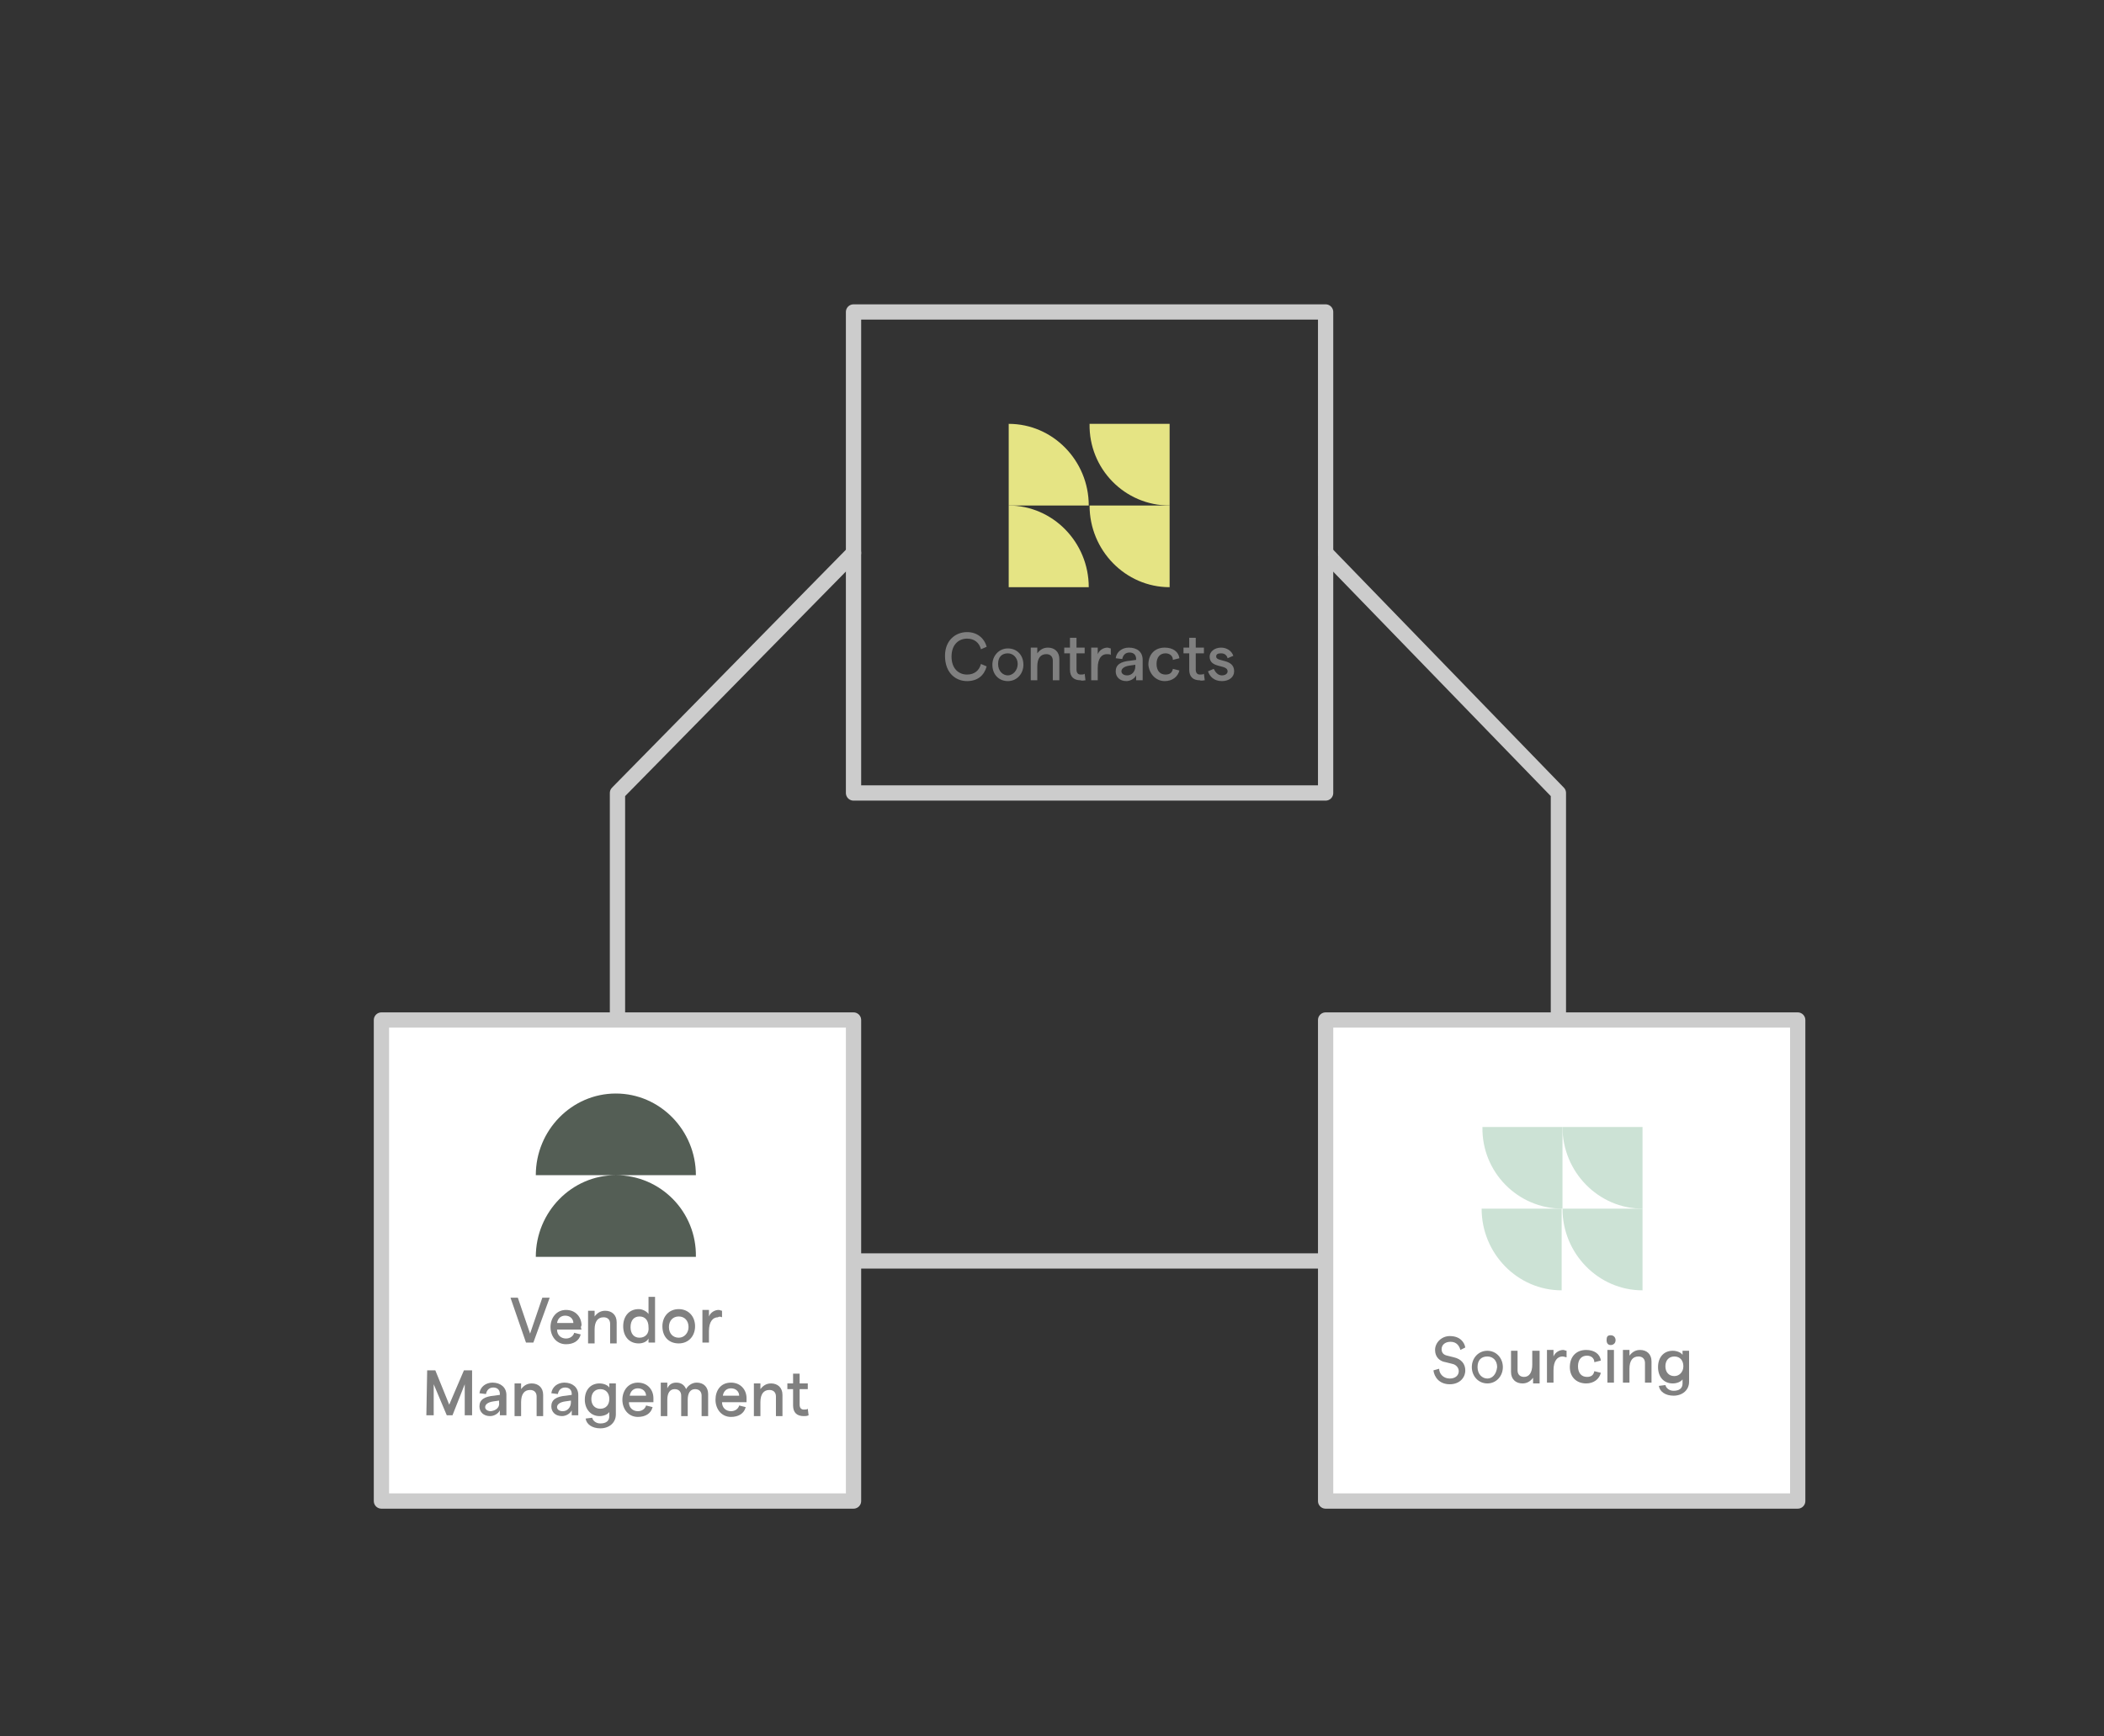 <?xml version="1.0" encoding="utf-8"?>
<!-- Generator: Adobe Illustrator 27.1.0, SVG Export Plug-In . SVG Version: 6.00 Build 0)  -->
<svg version="1.1" id="Layer_2_00000175290128459075991140000013486372750661277842_"
	 xmlns="http://www.w3.org/2000/svg" xmlns:xlink="http://www.w3.org/1999/xlink" x="0px" y="0px" viewBox="0 0 257.6 212.6"
	 style="enable-background:new 0 0 257.6 212.6;" xml:space="preserve">
<rect x="0" y="0" width="257.6" height="212.6" fill="#333333" stroke="none"/>
<style type="text/css">
	.st0{fill:#808080;}
	.st1{fill:#E5E484;}
	.st2{fill:none;stroke:#CCCCCC;stroke-width:1.87;stroke-linecap:round;stroke-linejoin:round;}
	.st3{fill:#FFFFFF;stroke:#CCCCCC;stroke-width:1.87;stroke-linecap:round;stroke-linejoin:round;}
	.st4{fill:#545E55;}
	.st5{fill:#CCE2D5;}
</style>
<g id="Layer_1-2">
	<g>
		<g>
			<path class="st0" d="M149.6,83.4c0.9,0,1.5-0.5,1.5-1.2c0-1.6-2.2-1.1-2.2-1.8c0-0.3,0.2-0.4,0.6-0.4c0.4,0,0.7,0.2,0.8,0.6
				l0.7-0.3c-0.2-0.6-0.8-1-1.5-1c-0.8,0-1.4,0.5-1.4,1.1c0,1.5,2.2,0.9,2.2,1.8c0,0.3-0.3,0.5-0.7,0.5c-0.5,0-0.8-0.4-1-0.8
				l-0.7,0.3C148.1,82.8,148.6,83.4,149.6,83.4 M147.5,83.3l-0.1-0.8c-0.1,0.1-0.3,0.1-0.5,0.1c-0.3,0-0.5-0.2-0.5-0.6V80h1v-0.7h-1
				v-1.2h-0.8v1.2h-0.7V80h0.7v2c0,0.9,0.5,1.3,1.3,1.3C147.1,83.4,147.3,83.3,147.5,83.3 M142.6,83.4c0.9,0,1.6-0.5,1.8-1.3
				l-0.8-0.2c-0.1,0.5-0.4,0.7-0.9,0.7c-0.7,0-1.1-0.5-1.1-1.3s0.4-1.3,1.1-1.3c0.5,0,0.9,0.3,0.9,0.8l0.8-0.2
				c-0.1-0.8-0.8-1.3-1.8-1.3c-1.2,0-2,0.8-2,2.1C140.7,82.5,141.5,83.4,142.6,83.4 M138,82.7c-0.4,0-0.7-0.2-0.7-0.5
				c0-0.3,0.3-0.6,1-0.7l0.7-0.1v0.2C139,82.2,138.6,82.7,138,82.7 M138.2,79.3c-0.8,0-1.5,0.5-1.6,1.3l0.8,0.1
				c0.1-0.5,0.4-0.8,0.9-0.8c0.5,0,0.8,0.3,0.8,0.8v0.1l-0.7,0.1c-1.2,0.1-1.8,0.5-1.8,1.3c0,0.7,0.5,1.2,1.3,1.2
				c0.5,0,1-0.3,1.2-0.7v0.6h0.8v-2.5C139.9,79.8,139.2,79.3,138.2,79.3 M136,80.2l0-0.8c-0.1,0-0.3-0.1-0.4-0.1
				c-0.5,0-1,0.3-1.2,0.8v-0.8h-0.8v4h0.8v-1.5c0-1.2,0.5-1.7,1.1-1.7C135.7,80.1,135.9,80.1,136,80.2 M132.9,83.3l-0.1-0.8
				c-0.1,0.1-0.3,0.1-0.5,0.1c-0.3,0-0.5-0.2-0.5-0.6V80h1v-0.7h-1v-1.2H131v1.2h-0.7V80h0.7v2c0,0.9,0.5,1.3,1.3,1.3
				C132.5,83.4,132.7,83.3,132.9,83.3 M126.2,83.3h0.8v-1.7c0-1,0.4-1.5,1.1-1.5c0.5,0,0.8,0.3,0.8,0.8v2.4h0.8v-2.6
				c0-0.9-0.6-1.4-1.4-1.4c-0.6,0-1,0.3-1.3,0.7v-0.7h-0.8V83.3z M123.4,79.4c-1.1,0-1.9,0.9-1.9,2c0,1.2,0.8,2,1.9,2s1.9-0.9,1.9-2
				C125.3,80.2,124.5,79.4,123.4,79.4 M123.4,82.7c-0.6,0-1.2-0.5-1.2-1.4c0-0.9,0.5-1.3,1.2-1.3c0.6,0,1.2,0.5,1.2,1.3
				S124,82.7,123.4,82.7 M118.4,83.4c1.3,0,2.1-0.7,2.4-1.8l-0.7-0.3c-0.2,0.8-0.8,1.3-1.7,1.3c-1,0-1.9-0.7-1.9-2.2
				c0-1.5,0.9-2.2,1.9-2.2c0.9,0,1.5,0.5,1.7,1.3l0.7-0.3c-0.3-1.1-1.2-1.8-2.4-1.8c-1.4,0-2.7,1-2.7,2.9
				C115.7,82.4,117,83.4,118.4,83.4"/>
			<path class="st1" d="M143.2,61.9h-9.8c0,5.5,4.4,10,9.8,10V61.9z"/>
			<path class="st1" d="M143.2,61.9v-10h-9.8C133.3,57.4,137.7,61.9,143.2,61.9"/>
			<path class="st1" d="M133.3,61.9c0-5.5-4.4-10-9.8-10v10H133.3z"/>
			<path class="st1" d="M123.5,61.9v10h9.8C133.3,66.4,128.9,61.9,123.5,61.9"/>
		</g>
		<rect x="104.5" y="38.2" class="st2" width="57.8" height="58.9"/>
		<polyline class="st2" points="75.6,154.4 75.6,97.1 104.5,67.7 		"/>
		<polyline class="st2" points="190.8,154.4 190.8,97.1 162.3,67.7 		"/>
		<line class="st2" x1="104.5" y1="154.4" x2="161.9" y2="154.4"/>
		<rect x="46.7" y="124.9" class="st3" width="57.8" height="58.9"/>
		<rect x="162.3" y="124.9" class="st3" width="57.8" height="58.9"/>
		<g>
			<path class="st0" d="M99,173.3l-0.1-0.8c-0.1,0.1-0.3,0.1-0.5,0.1c-0.3,0-0.5-0.2-0.5-0.6v-1.9h1v-0.7h-1v-1.2h-0.8v1.2h-0.7v0.7
				h0.7v2c0,0.9,0.5,1.3,1.3,1.3C98.6,173.4,98.8,173.4,99,173.3 M92.3,173.4h0.8v-1.7c0-1,0.4-1.5,1.1-1.5c0.5,0,0.8,0.3,0.8,0.8
				v2.4h0.8v-2.6c0-0.9-0.6-1.4-1.4-1.4c-0.6,0-1,0.3-1.3,0.7v-0.7h-0.8V173.4z M88.5,170.9c0.1-0.6,0.5-0.9,1-0.9
				c0.6,0,1,0.4,1,0.9H88.5L88.5,170.9z M91.4,171.2c0-1-0.7-1.9-1.9-1.9c-1.3,0-1.9,1-1.9,2.1c0,1.1,0.7,2.1,1.9,2.1
				c0.9,0,1.6-0.4,1.8-1.2l-0.8-0.2c-0.1,0.4-0.5,0.7-1,0.7c-0.6,0-1.1-0.4-1.1-1.1h3C91.4,171.5,91.4,171.3,91.4,171.2 M80.9,173.4
				h0.8v-2c0-0.8,0.3-1.3,0.9-1.3c0.5,0,0.8,0.3,0.8,0.8v2.5h0.8v-2c0-0.8,0.3-1.3,0.9-1.3c0.5,0,0.8,0.3,0.8,0.8v2.5h0.8v-2.7
				c0-0.8-0.5-1.4-1.4-1.4c-0.6,0-1.1,0.4-1.3,0.8c-0.2-0.5-0.6-0.8-1.2-0.8c-0.6,0-0.9,0.3-1.1,0.7v-0.7h-0.8V173.4L80.9,173.4z
				 M77.1,170.9c0.1-0.6,0.5-0.9,1-0.9c0.6,0,1,0.4,1,0.9H77.1L77.1,170.9z M80,171.2c0-1-0.7-1.9-1.9-1.9s-1.9,1-1.9,2.1
				s0.7,2.1,1.9,2.1c0.9,0,1.6-0.4,1.8-1.2l-0.8-0.2c-0.1,0.4-0.5,0.7-1,0.7c-0.6,0-1.1-0.4-1.1-1.1h3C80,171.5,80,171.3,80,171.2
				 M73.5,172.5c-0.7,0-1.1-0.5-1.1-1.2c0-0.7,0.4-1.2,1.1-1.2s1.1,0.5,1.1,1.2C74.6,172,74.2,172.5,73.5,172.5 M74.6,169.4v0.5
				c-0.2-0.3-0.7-0.5-1.2-0.5c-1.1,0-1.8,0.8-1.8,2c0,1.1,0.7,2,1.8,2c0.5,0,1-0.2,1.2-0.5v0.5c0,0.6-0.4,0.9-1.1,0.9
				c-0.5,0-0.9-0.3-1-0.7l-0.8,0.1c0.1,0.7,0.8,1.2,1.8,1.2c1.1,0,1.9-0.7,1.9-1.7v-3.8L74.6,169.4L74.6,169.4z M68.9,172.8
				c-0.4,0-0.7-0.2-0.7-0.5c0-0.3,0.3-0.6,1-0.7l0.7-0.1v0.2C69.9,172.3,69.5,172.8,68.9,172.8 M69.1,169.3c-0.8,0-1.5,0.5-1.6,1.3
				l0.8,0.1c0.1-0.5,0.4-0.8,0.9-0.8c0.5,0,0.8,0.3,0.8,0.8v0.1l-0.7,0.1c-1.2,0.1-1.8,0.5-1.8,1.3c0,0.7,0.5,1.2,1.3,1.2
				c0.5,0,1-0.3,1.2-0.7v0.6h0.8v-2.5C70.8,169.9,70.1,169.3,69.1,169.3 M63,173.4h0.8v-1.7c0-1,0.4-1.5,1.1-1.5
				c0.5,0,0.8,0.3,0.8,0.8v2.4h0.8v-2.6c0-0.9-0.6-1.4-1.4-1.4c-0.6,0-1,0.3-1.3,0.7v-0.7H63V173.4z M60.1,172.8
				c-0.4,0-0.7-0.2-0.7-0.5c0-0.3,0.3-0.6,1-0.7l0.7-0.1v0.2C61.2,172.3,60.8,172.7,60.1,172.8 M60.3,169.3c-0.8,0-1.5,0.5-1.6,1.3
				l0.8,0.1c0.1-0.5,0.4-0.8,0.9-0.8c0.5,0,0.8,0.3,0.8,0.8v0.1l-0.7,0.1c-1.2,0.1-1.8,0.5-1.8,1.3c0,0.7,0.5,1.2,1.3,1.2
				c0.5,0,1-0.3,1.2-0.7v0.6H62v-2.5C62,169.9,61.3,169.3,60.3,169.3 M52.2,173.3h0.9v-3.8l1.6,3.8h0.7l1.5-3.8v3.8h0.9v-5.5h-1
				L55,172l-1.7-4.2h-1L52.2,173.3L52.2,173.3z"/>
			<path class="st0" d="M88.4,161.3l0-0.8c-0.1,0-0.3-0.1-0.4-0.1c-0.5,0-1,0.3-1.2,0.8v-0.8h-0.8v4h0.8V163c0-1.2,0.5-1.7,1.1-1.7
				C88,161.2,88.2,161.2,88.4,161.3 M83.1,163.8c-0.7,0-1.2-0.5-1.2-1.3c0-0.8,0.5-1.3,1.2-1.3c0.7,0,1.2,0.5,1.2,1.3
				C84.3,163.2,83.8,163.8,83.1,163.8 M83.1,164.5c1.2,0,2-0.9,2-2.1c0-1.2-0.8-2.1-2-2.1c-1.2,0-2,0.9-2,2.1
				C81.1,163.7,81.9,164.5,83.1,164.5 M78.3,163.8c-0.7,0-1.1-0.5-1.1-1.3c0-0.8,0.4-1.3,1.1-1.3s1.1,0.5,1.1,1.3
				C79.5,163.3,79,163.8,78.3,163.8 M78.2,164.5c0.5,0,1-0.2,1.2-0.6v0.5h0.8v-5.6h-0.8v2.1c-0.2-0.3-0.7-0.6-1.2-0.6
				c-1.2,0-1.9,0.9-1.9,2.1S77,164.5,78.2,164.5 M72,164.5h0.8v-1.7c0-1,0.4-1.5,1.1-1.5c0.5,0,0.8,0.3,0.8,0.8v2.4h0.8v-2.6
				c0-0.9-0.6-1.4-1.4-1.4c-0.6,0-1,0.3-1.3,0.7v-0.7H72V164.5z M68.2,162c0.1-0.6,0.5-0.9,1-0.9c0.6,0,1,0.4,1,0.9H68.2L68.2,162z
				 M71.2,162.3c0-1-0.7-1.9-1.9-1.9s-1.9,1-1.9,2.1c0,1.1,0.7,2.1,1.9,2.1c0.9,0,1.6-0.4,1.8-1.2l-0.8-0.2c-0.1,0.4-0.5,0.7-1,0.7
				c-0.6,0-1.1-0.4-1.1-1.1h3C71.1,162.6,71.1,162.4,71.2,162.3 M64.4,164.4h0.9l2-5.5h-0.9l-1.5,4.4l-1.5-4.4h-0.9L64.4,164.4
				L64.4,164.4z"/>
			<path class="st4" d="M75.4,143.9h9.8c0-5.5-4.4-10-9.8-10l0,0c-5.4,0-9.8,4.5-9.8,10H75.4c-5.4,0-9.8,4.5-9.8,10h9.8h9.8
				C85.3,148.4,80.9,143.9,75.4,143.9"/>
		</g>
		<g>
			<path class="st0" d="M205,168.5c-0.7,0-1.1-0.5-1.1-1.2s0.4-1.2,1.1-1.2c0.7,0,1.1,0.5,1.1,1.2S205.6,168.5,205,168.5 M206,165.4
				v0.5c-0.2-0.3-0.7-0.5-1.2-0.5c-1.1,0-1.8,0.8-1.8,2s0.7,2,1.8,2c0.5,0,1-0.2,1.2-0.5v0.5c0,0.6-0.4,0.9-1.1,0.9
				c-0.5,0-0.9-0.3-1-0.7l-0.8,0.1c0.1,0.7,0.8,1.2,1.8,1.2c1.1,0,1.9-0.7,1.9-1.7v-3.8H206L206,165.4z M198.7,169.3h0.8v-1.7
				c0-1,0.4-1.5,1.1-1.5c0.5,0,0.8,0.3,0.8,0.8v2.4h0.8v-2.6c0-0.9-0.6-1.4-1.4-1.4c-0.6,0-1,0.3-1.3,0.7v-0.7h-0.8V169.3z
				 M196.8,169.3h0.8v-4h-0.8V169.3z M197.2,164.7c0.3,0,0.6-0.2,0.6-0.6c0-0.3-0.2-0.6-0.6-0.6s-0.5,0.2-0.5,0.6
				S196.9,164.7,197.2,164.7 M194.2,169.4c0.9,0,1.6-0.5,1.8-1.3l-0.8-0.2c-0.1,0.5-0.4,0.7-0.9,0.7c-0.7,0-1.1-0.5-1.1-1.3
				c0-0.8,0.4-1.3,1.1-1.3c0.5,0,0.9,0.3,0.9,0.8l0.8-0.2c-0.1-0.8-0.8-1.3-1.8-1.3c-1.2,0-2,0.8-2,2.1
				C192.2,168.6,193,169.4,194.2,169.4 M191.8,166.2l0-0.8c-0.1,0-0.3-0.1-0.4-0.1c-0.5,0-1,0.3-1.2,0.8v-0.8h-0.8v4h0.8v-1.5
				c0-1.2,0.5-1.7,1.1-1.7C191.5,166.1,191.7,166.2,191.8,166.2 M188.4,165.4h-0.8v1.7c0,1-0.4,1.5-1,1.5c-0.5,0-0.8-0.3-0.8-0.8
				v-2.4h-0.8v2.6c0,0.9,0.6,1.4,1.4,1.4c0.6,0,1-0.3,1.3-0.7v0.7h0.8V165.4z M182.1,165.4c-1.1,0-1.9,0.9-1.9,2s0.8,2,1.9,2
				c1.1,0,1.9-0.9,1.9-2S183.2,165.4,182.1,165.4 M182.1,168.8c-0.6,0-1.2-0.5-1.2-1.4s0.5-1.3,1.2-1.3s1.2,0.5,1.2,1.3
				C183.2,168.3,182.7,168.8,182.1,168.8 M179.4,165c-0.1-0.6-0.6-1.4-1.9-1.4c-1,0-1.8,0.8-1.8,1.7c0,0.9,0.6,1.4,1.3,1.5l0.8,0.2
				c0.5,0.1,0.8,0.5,0.8,0.9c0,0.5-0.4,0.9-1.1,0.9c-0.8,0-1.3-0.6-1.3-1.2l-0.7,0.2c0.1,0.8,0.7,1.7,2,1.7c1.2,0,1.9-0.8,1.9-1.7
				c0-0.8-0.5-1.4-1.4-1.6l-0.8-0.2c-0.5-0.1-0.7-0.4-0.7-0.8c0-0.5,0.4-0.9,1.1-0.9c0.8,0,1.1,0.6,1.2,1L179.4,165L179.4,165z"/>
			<path class="st5" d="M201.1,148h-9.8c0,5.5,4.4,10,9.8,10V148z"/>
			<path class="st5" d="M201.1,148v-10h-9.8C191.3,143.5,195.7,148,201.1,148"/>
			<path class="st5" d="M181.4,148c0,5.5,4.4,10,9.8,10v-10H181.4z"/>
			<path class="st5" d="M191.3,148v-10h-9.8C181.4,143.5,185.8,148,191.3,148"/>
		</g>
	</g>
</g>
</svg>
